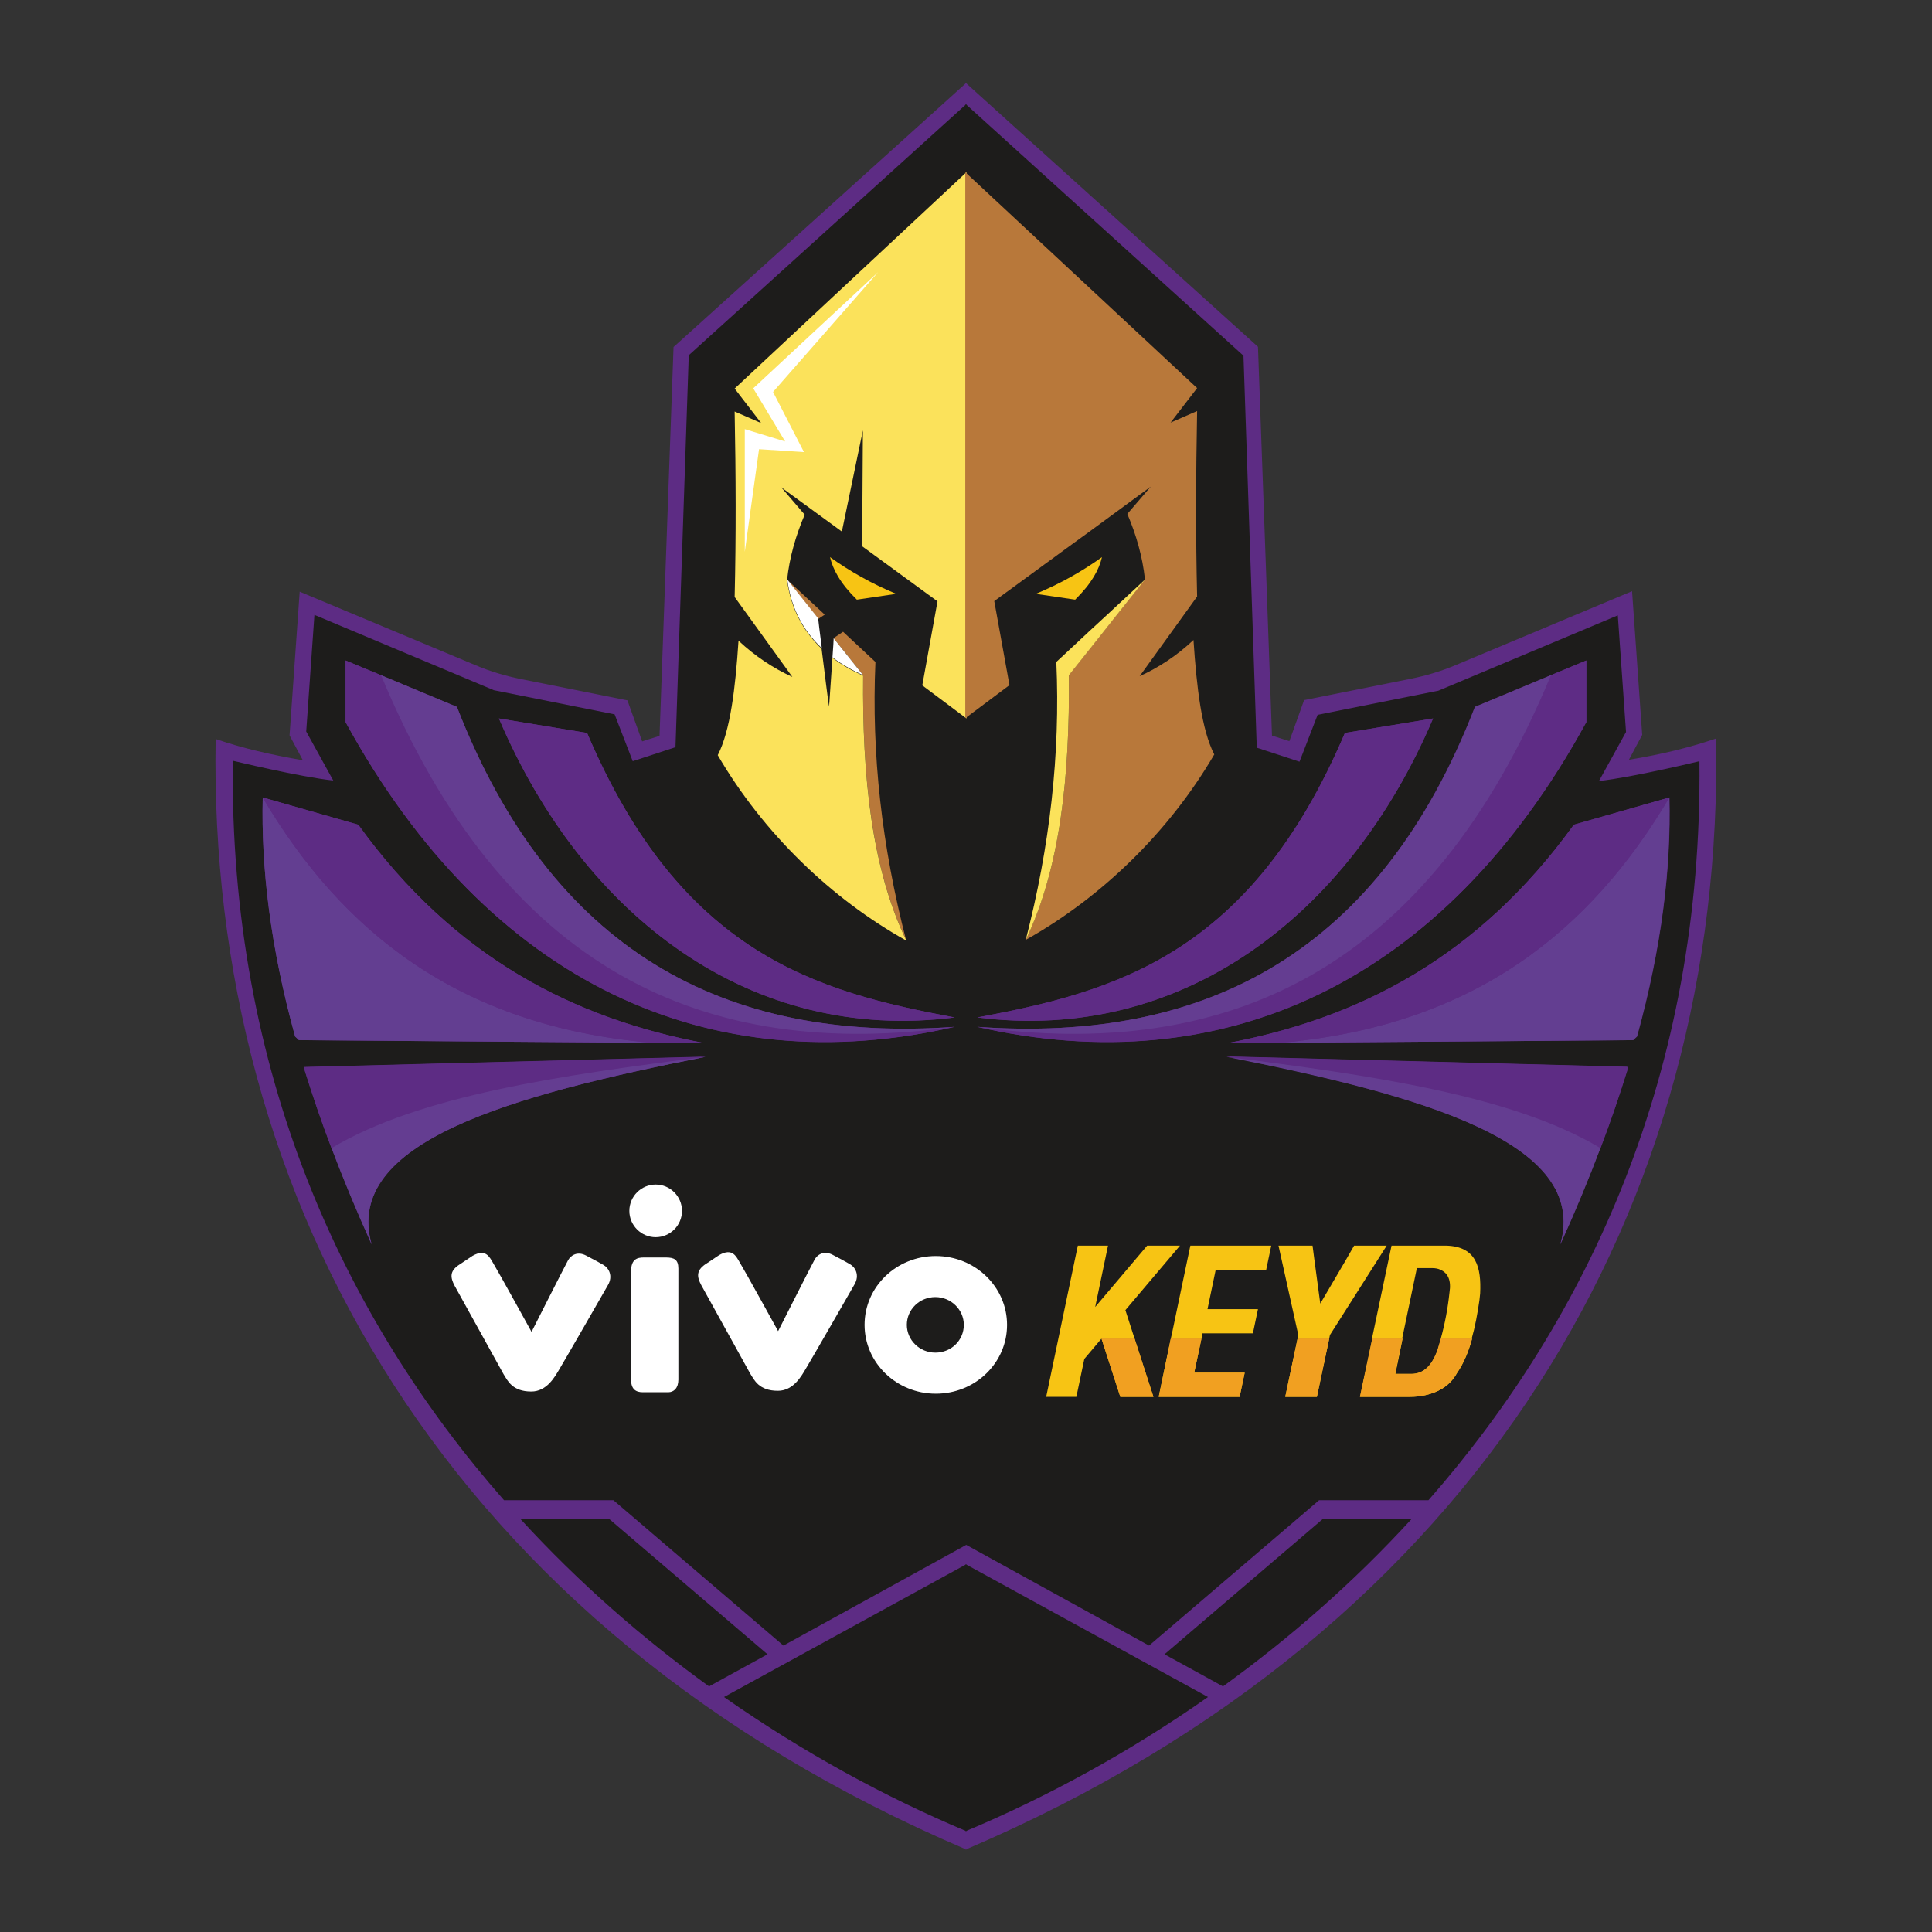 <?xml version="1.0" encoding="UTF-8"?> <svg xmlns="http://www.w3.org/2000/svg" xmlns:xlink="http://www.w3.org/1999/xlink" version="1.1" id="Layer_1" x="0px" y="0px" viewBox="0 0 800 800" style="enable-background:new 0 0 800 800;" xml:space="preserve"><rect x="0" y="0" width="800" height="800" fill="#333333" stroke="none"/> <style type="text/css"> .st0{fill:#5D2C84;} .st1{fill:#1D1C1B;} .st2{fill:#643D91;} .st3{fill:#633E91;} .st4{fill:#5E2C85;} .st5{fill:#B8783A;} .st6{fill:#FBE25B;} .st7{fill:#F7C414;} .st8{fill:#FFFFFF;} .st9{fill-rule:evenodd;clip-rule:evenodd;fill:#FFFFFF;} .st10{fill-rule:evenodd;clip-rule:evenodd;fill:#F7C414;} .st11{fill:#F1A021;} </style> <g> <g> <path class="st0" d="M710.6,305.8c-11.1,3.8-23.2,6.7-36.1,8.8l5.5-10.3l-4.2-59.5L603,275.3c-6.1,2.6-12.5,4.5-19,5.8l-44,8.8 l-6.1,17l-7.2-2.3l-5.8-161L400.2,34.6v-0.4l-0.2,0.2l-0.2-0.2v0.4L278.9,143.7l-5.8,161l-7.2,2.3l-6.1-17l-44-8.8 c-6.5-1.3-12.9-3.2-19-5.8l-72.7-30.4l-4.2,59.5l5.5,10.3c-12.9-2.2-25.1-5-36.1-8.8C86,497.4,185.5,674.1,399.8,765.7v0.2 c0.1,0,0.2-0.1,0.2-0.1c0.1,0,0.2,0.1,0.2,0.1v-0.2C614.5,674.1,714,497.4,710.6,305.8z"></path> <path class="st1" d="M703.7,315.2c0,0-27.7,6.7-41.6,8.2l11.2-20.3l-3.4-48.3l-74.3,31.2l-50,10l-7.5,19.4l-17.7-5.8l-5.5-162.3v0 L400.2,43.4V43l-0.2,0.2l-0.2-0.2v0.4L285.2,147.1v0l-5.5,162.3l-17.7,5.8l-7.5-19.4l-50-10l-74.3-31.2l-3.4,48.3l11.2,20.3 c-13.9-1.5-41.6-8.2-41.6-8.2c-1.5,128.9,45.9,230.6,112.3,306.2h45.3l70.4,60.2l75.7-41.7l75.7,41.7l70.4-60.2h45.3 C657.7,545.7,705.1,444.1,703.7,315.2z M556.9,303.5l36.5-6c-35,82.3-104.5,134.5-188.7,123.8 C461.9,410.6,517.9,395.2,556.9,303.5z M153.9,515.3c-6.3-13.9-11.8-27.2-16.6-39.9c-4.2-11-7.8-21.7-11-31.9l-0.2-1.6l166-4.3 C211.3,453.6,141.9,472.9,153.9,515.3z M269.9,431.8l-146.1-1.1l-1.6-1.5c-10.3-37.4-14.1-69.9-13.4-99l39.6,11.3 c39.7,55.1,89.3,80.3,143.8,90.5L269.9,431.8z M143.1,299v-25.5l14.7,6.1l31.4,13.1c39.1,100.7,110.4,139.3,206,132.5 C294.3,448.3,202.6,407.8,143.1,299z M206.6,297.5l36.5,6c39,91.7,95,107.1,152.2,117.8C311.1,432,241.6,379.8,206.6,297.5z M404.7,425.2c95.7,6.8,167-31.8,206-132.5l31.4-13.1l14.7-6.1V299C597.4,407.8,505.7,448.3,404.7,425.2z M673.7,443.4 c-3.2,10.3-6.8,20.9-11,31.9c-4.8,12.8-10.3,26.1-16.6,39.9c12-42.3-57.5-61.6-138.3-77.8l166,4.3L673.7,443.4z M677.9,429.2 l-1.6,1.5l-146.1,1.1l-22.3,0.2c54.5-10.2,104.1-35.4,143.8-90.5l39.6-11.3C692,359.3,688.2,391.8,677.9,429.2z"></path> <g> <g> <g> <path class="st0" d="M507.9,437.5c59.8,7.6,118.4,16,154.9,37.8c4.2-11,7.8-21.7,11-31.9l0.2-1.6L507.9,437.5z"></path> <path class="st2" d="M646.1,515.3c6.3-13.9,11.8-27.2,16.6-39.9c-36.4-21.8-95.1-30.2-154.9-37.8 C588.7,453.6,658.1,472.9,646.1,515.3z"></path> </g> <g> <path class="st3" d="M530.1,431.8l146.1-1.1l1.6-1.5c10.3-37.4,14.1-69.9,13.4-99C658.6,385.3,610.5,424.8,530.1,431.8z"></path> <path class="st0" d="M507.9,432l22.3-0.2c80.4-7,128.5-46.5,161.1-101.6l-39.6,11.3C611.9,396.6,562.4,421.8,507.9,432z"></path> </g> <g> <path class="st4" d="M404.7,425.2c101,23.2,192.7-17.3,252.2-126.2v-25.5l-14.7,6.1C591.3,402.1,507.9,439.5,404.7,425.2z"></path> <path class="st2" d="M404.7,425.2c103.2,14.3,186.6-23,237.5-145.6l-31.4,13.1C571.7,393.4,500.4,432,404.7,425.2z"></path> </g> <path class="st4" d="M404.7,421.3c84.2,10.8,153.7-41.5,188.7-123.8l-36.5,6C517.9,395.2,461.9,410.6,404.7,421.3z"></path> </g> <g> <g> <path class="st0" d="M292.1,437.5c-59.8,7.6-118.4,16-154.9,37.8c-4.2-11-7.8-21.7-11-31.9l-0.2-1.6L292.1,437.5z"></path> <path class="st2" d="M153.9,515.3c-6.3-13.9-11.8-27.2-16.6-39.9c36.4-21.8,95.1-30.2,154.9-37.8 C211.3,453.6,141.9,472.9,153.9,515.3z"></path> </g> <g> <path class="st3" d="M269.9,431.8l-146.1-1.1l-1.6-1.5c-10.3-37.4-14.1-69.9-13.4-99C141.4,385.3,189.5,424.8,269.9,431.8z"></path> <path class="st0" d="M292.1,432l-22.3-0.2c-80.4-7-128.5-46.5-161.1-101.6l39.6,11.3C188.1,396.6,237.6,421.8,292.1,432z"></path> </g> <g> <path class="st4" d="M395.3,425.2c-101,23.2-192.7-17.3-252.2-126.2v-25.5l14.7,6.1C208.7,402.1,292.1,439.5,395.3,425.2z"></path> <path class="st2" d="M395.3,425.2c-103.2,14.3-186.6-23-237.5-145.6l31.4,13.1C228.3,393.4,299.6,432,395.3,425.2z"></path> </g> <path class="st4" d="M395.3,421.3c-84.2,10.8-153.7-41.5-188.7-123.8l36.5,6C282.1,395.2,338.1,410.6,395.3,421.3z"></path> </g> </g> <g> <path class="st1" d="M482.2,685l24.2,13.3c27.4-19.8,53.8-42.8,78-69.2h-36.8L482.2,685z"></path> <path class="st1" d="M400.2,758.1c32.9-13.8,67.1-32.3,100-55.4l-100-54.8v-0.2l-0.2,0.1l-0.2-0.1v0.2l-100,54.8 c33,23.1,67.1,41.6,100,55.4v0.2c0.1,0,0.1-0.1,0.2-0.1c0.1,0,0.1,0.1,0.2,0.1V758.1z"></path> <path class="st1" d="M317.8,685l-24.2,13.3c-27.4-19.8-53.8-42.8-78-69.2h36.8L317.8,685z"></path> </g> <g> <path class="st5" d="M357.4,279.6l-12.2-15.3c0-0.1,0-0.1,0-0.1l3.9-2.6l9.1,8.5l4.3,4c-1.7,38.1,2.7,76.5,12.7,115.2 C360.9,359.3,357,321.1,357.4,279.6z"></path> <path class="st6" d="M400.2,71.3v226.2l-18.3-13.7l6.3-34.8l-31.2-22.8l0.3-48l-8.7,41.9l-25.1-18.3l9.7,11.3 c-3.7,8.7-6.3,17.7-7.3,27.1c1.5,11.2,6.2,20.7,14.3,28.4c1.3,10.5,3,24,3.1,24c0-0.3,0.8-12,1.4-20.2c3.7,2.8,7.9,5.2,12.7,7.4 c-0.4,41.5,3.5,79.7,17.9,109.7c-31-17.3-59.2-44.4-78.1-76.8c5.2-10.1,7.3-27.6,8.6-47.4c7,6.5,14.4,11.4,22.3,15l-23.9-33.1 c0.6-25,0.5-50.6,0-76.8l11,4.8l-11-14.3L400.2,71.3z"></path> <path class="st5" d="M341.5,254.5l-2.7,1.8L325.9,240c0,0,0,0,0,0L341.5,254.5z"></path> <path class="st7" d="M343.7,230.7c8.4,6,17.5,11.1,27.4,15.2l-16.3,2.4C347.9,241.5,344.9,235.8,343.7,230.7z"></path> <path class="st8" d="M340.3,268.4c-8.2-7.7-12.8-17.2-14.3-28.4l12.9,16.2l-0.1,0C338.8,256.3,339.4,261.7,340.3,268.4z"></path> <path class="st8" d="M357.4,279.6c-4.8-2.2-9-4.6-12.7-7.4c0.3-4,0.5-7.2,0.5-7.9L357.4,279.6z"></path> <polygon class="st8" points="308.4,228.5 308.4,177.7 325.1,182.8 311.9,160.8 363.6,112.7 320.1,162.3 332.9,187.2 314.3,186 "></polygon> <path class="st7" d="M456.3,230.7c-8.4,6-17.5,11.1-27.4,15.2l16.3,2.4C452.1,241.5,455.1,235.8,456.3,230.7z"></path> <path class="st5" d="M502.8,312.4c-18.9,32.4-47.1,59.5-78.1,76.8c14.4-30,18.3-68.1,17.9-109.7l12.2-15.3l6.4-8.1l12.9-16.2 c-1-9.4-3.6-18.4-7.3-27.1l9.7-11.3L451.3,220l-8.4,6.1l-31.2,22.8l6.3,34.8l-18.3,13.7V71.3l96,89.4l-11,14.3l11-4.8 c-0.5,26.2-0.6,51.8,0,76.8L471.9,280c7.9-3.6,15.4-8.5,22.3-15C495.5,284.8,497.6,302.3,502.8,312.4z"></path> <path class="st6" d="M474.1,240l-12.9,16.2l-6.4,8.1l-12.2,15.3c0.4,41.5-3.5,79.7-17.9,109.7c10-38.7,14.4-77.1,12.7-115.2 l4.3-4l9.1-8.5l7.7-7.1L474.1,240C474.1,240,474.1,240,474.1,240z"></path> </g> </g> <g> <g> <path class="st9" d="M220.1,551.5c0,0,13.4-26.5,15.1-29.6c1-1.9,3.7-4,7.5-2c4.3,2.3,4.8,2.5,7.2,3.9c2.1,1.2,4.1,4.5,1.8,8.4 c-2,3.5-17.8,31-20.1,34.8c-1.9,3.2-5.2,9.2-11.6,9.2c-7.9,0-9.8-4.5-11.5-7.2l-20.2-36.5c-2-3.7-1.9-6.1,1.4-8.5l6-4 c5.5-3.1,7,0.5,8.6,3.2C206.1,526.1,220.1,551.5,220.1,551.5L220.1,551.5z"></path> <path class="st9" d="M266.6,520.7c4.3,0,6,0,9.1,0c3.4,0,5.2,0.8,5.2,4.6c0,2.6,0,42.6,0,46c0,3.5-1.9,5.2-4.2,5.2 c-2.3,0-7.6,0-10.5,0c-2.9,0-4.9-1.2-4.9-5.3c0-4,0-41.4,0-44.9C261.4,521.4,263.8,520.7,266.6,520.7L266.6,520.7z"></path> <path class="st9" d="M282.4,501.4c0,6-4.9,10.9-10.9,10.9c-6,0-10.9-4.9-10.9-10.9s4.9-10.9,10.9-10.9 C277.5,490.5,282.4,495.4,282.4,501.4L282.4,501.4z"></path> <path class="st9" d="M322.2,551.2c0,0,13.4-26.5,15.1-29.6c1-1.9,3.7-4,7.5-2c4.3,2.3,4.8,2.5,7.2,3.9c2.1,1.2,4.1,4.5,1.8,8.4 c-2,3.5-17.8,31-20.1,34.8c-1.9,3.2-5.2,9.2-11.6,9.2c-7.9,0-9.8-4.5-11.5-7.2l-20.2-36.5c-2-3.7-1.9-6.1,1.4-8.5l6-4 c5.5-3.1,7,0.5,8.6,3.2C308.2,525.8,322.2,551.2,322.2,551.2L322.2,551.2z"></path> <path class="st9" d="M387.5,520.1c-16.3,0-29.5,12.7-29.5,28.5c0,15.7,13.2,28.5,29.5,28.5c16.3,0,29.5-12.7,29.5-28.5 C417,532.9,403.8,520.1,387.5,520.1L387.5,520.1L387.5,520.1z M387.3,560.1c-6.5,0-11.8-5.2-11.8-11.5c0-6.4,5.3-11.5,11.8-11.5 c6.5,0,11.8,5.2,11.8,11.5C399.1,555,393.9,560.1,387.3,560.1L387.3,560.1z"></path> </g> <g> <path class="st10" d="M596.7,554.3c-0.5,1.7-1,3.4-1.5,5.1c-0.1,0.2-0.2,0.5-0.3,0.7c-2.1,5.2-5.2,8.7-10.3,8.8h-6.8v0l3-14.6 h-12.5l-5.1,24.1h20.6c2.2,0,4.4-0.2,6.5-0.7c5.6-1.3,10.2-4,13-9.1c2.8-4,4.8-8.9,6.3-14.3H596.7z"></path> <path class="st10" d="M612.9,535.6c-0.1,0.9-0.2,1.9-0.3,2.8c-0.8,5.6-1.8,11-3.2,15.9h-12.8c1.7-6.2,2.9-12.5,3.6-19.1 c0.8-5-0.6-8-3.7-9.4c-1-0.5-2.2-0.7-3.4-0.7h-6.4l-6.1,29.2h-12.5l8.1-38.5h22.8C611.4,516.2,613.4,524.9,612.9,535.6z"></path> <polygon class="st10" points="466,542.5 469.8,554.3 456.1,554.3 449,562.7 445.7,578.4 433.2,578.4 446.3,515.8 458.8,515.8 453.5,541.2 475,515.8 488.6,515.8 "></polygon> <polygon class="st10" points="477.6,578.4 463.9,578.4 456.1,554.3 469.8,554.3 "></polygon> <polygon class="st7" points="503.4,525.8 500,542.1 520.9,542.1 518.8,552.1 497.9,552.1 497.5,554.3 484.8,554.3 485.3,552.1 490.8,525.8 492.9,515.8 526.4,515.8 524.3,525.8 "></polygon> <polygon class="st7" points="515.4,568.4 513.3,578.4 479.8,578.4 484.8,554.3 497.5,554.3 494.5,568.4 "></polygon> <polygon class="st10" points="574.2,515.8 550.7,552.8 550.7,552.8 550.4,554.3 537.3,554.3 537.6,552.8 529.4,515.8 543.5,515.8 544.2,521.2 546.7,539.8 557.2,521.9 560.7,515.8 "></polygon> <polygon class="st10" points="550.4,554.3 545.3,578.4 532.2,578.4 537.3,554.3 "></polygon> <polygon class="st11" points="477.6,578.4 463.9,578.4 456.1,554.3 469.8,554.3 "></polygon> <polygon class="st11" points="515.4,568.4 513.3,578.4 479.8,578.4 484.8,554.3 497.5,554.3 494.5,568.4 "></polygon> <polygon class="st11" points="550.4,554.3 545.3,578.4 532.2,578.4 537.3,554.3 "></polygon> <path class="st11" d="M609.5,554.3c-1.5,5.4-3.5,10.3-6.3,14.3c-2.8,5.1-7.3,7.8-13,9.1c-2.1,0.5-4.3,0.7-6.5,0.7h-20.6l5.1-24.1 h12.5l-3,14.6v0h6.8c5.1,0,8.2-3.6,10.3-8.8c0.1-0.2,0.2-0.5,0.3-0.7c0.5-1.7,1-3.4,1.5-5.1H609.5z"></path> </g> </g> </g> </svg> 